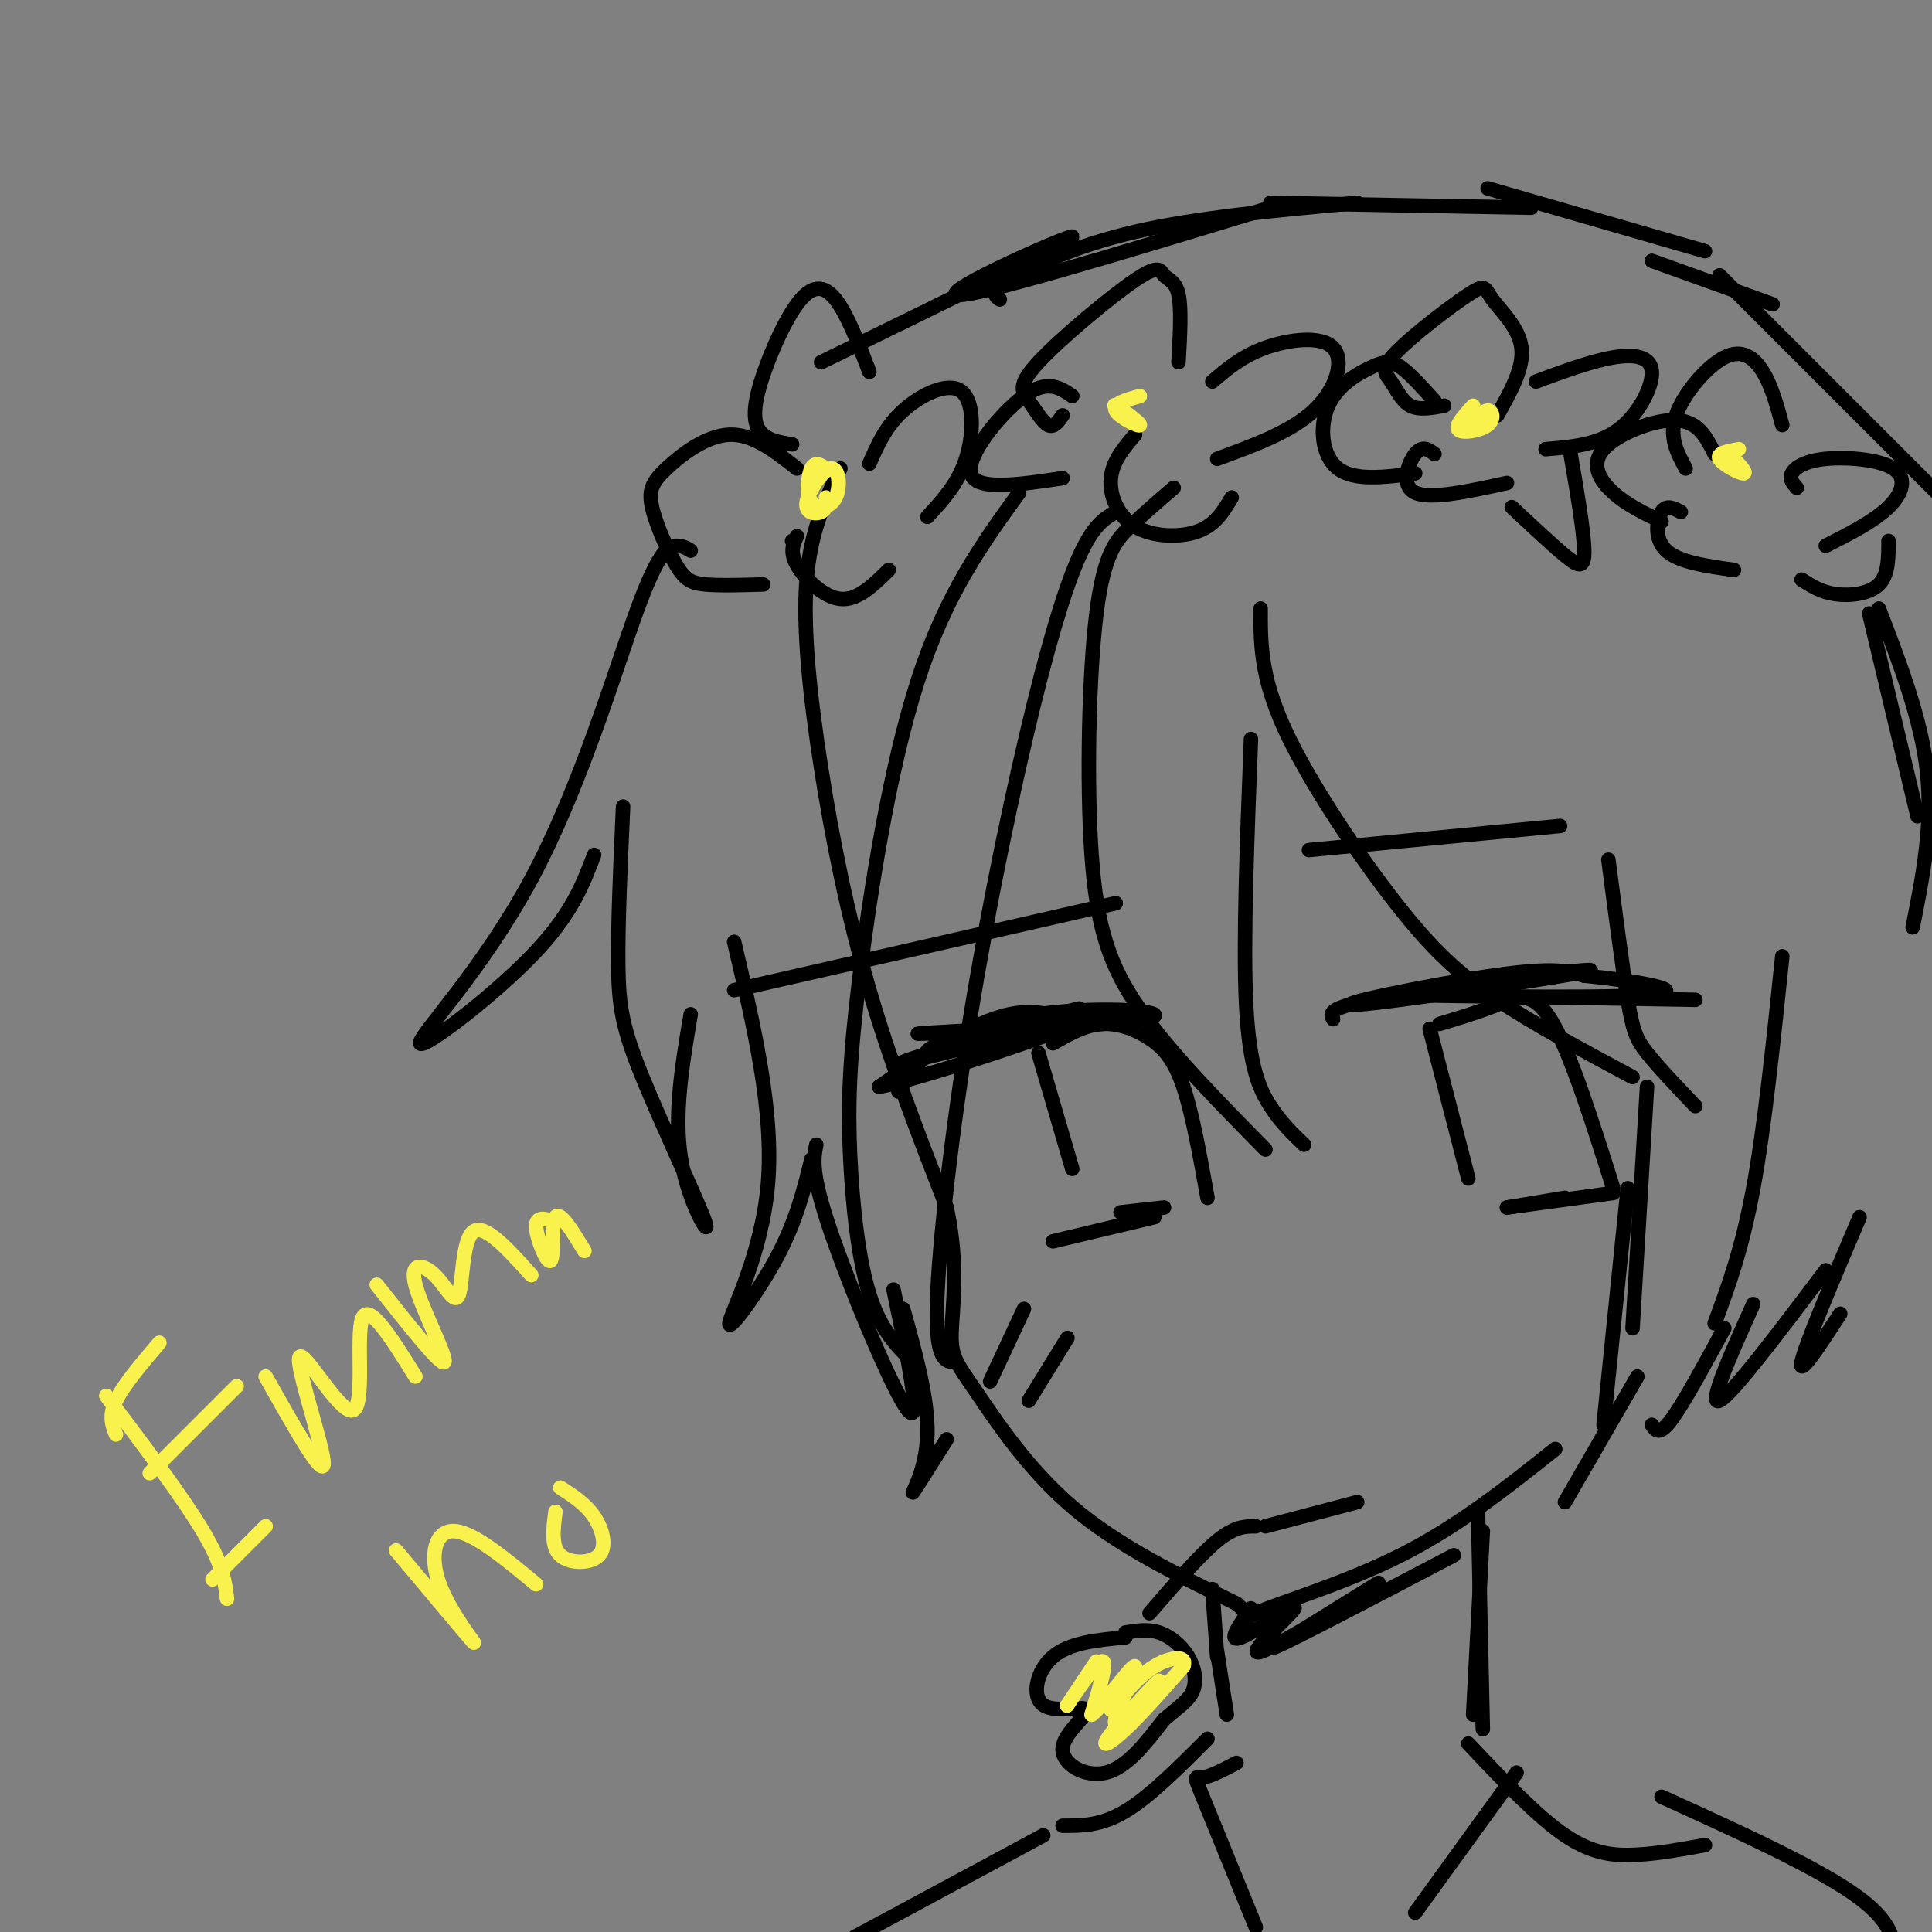 <svg viewBox='0 0 400 400' version='1.1' xmlns='http://www.w3.org/2000/svg' xmlns:xlink='http://www.w3.org/1999/xlink'><rect x="0" y="0" width="400" height="400" fill="#808080" stroke="none"/><g fill='none' stroke='#000000' stroke-width='3' stroke-linecap='round' stroke-linejoin='round'><path d='M174,97c-3.095,6.411 -6.190,12.821 -7,23c-0.810,10.179 0.667,24.125 3,39c2.333,14.875 5.524,30.679 10,46c4.476,15.321 10.238,30.161 16,45'/><path d='M196,250c2.609,12.442 1.132,21.046 1,26c-0.132,4.954 1.080,6.257 5,12c3.920,5.743 10.549,15.927 20,24c9.451,8.073 21.726,14.037 34,20'/><path d='M256,332c4.762,4.000 -0.333,4.000 4,2c4.333,-2.000 18.095,-6.000 30,-12c11.905,-6.000 21.952,-14.000 32,-22'/><path d='M186,226c2.952,-4.601 5.905,-9.202 13,-11c7.095,-1.798 18.333,-0.792 21,-2c2.667,-1.208 -3.238,-4.631 -11,-3c-7.762,1.631 -17.381,8.315 -27,15'/><path d='M182,225c7.530,-1.274 39.853,-11.960 40,-13c0.147,-1.040 -31.884,7.566 -35,8c-3.116,0.434 22.681,-7.305 32,-10c9.319,-2.695 2.159,-0.348 -5,2'/><path d='M214,212c-6.568,2.156 -20.489,6.544 -22,6c-1.511,-0.544 9.389,-6.022 23,-8c13.611,-1.978 29.934,-0.456 22,1c-7.934,1.456 -40.124,2.844 -46,3c-5.876,0.156 14.562,-0.922 35,-2'/><path d='M226,212c5.500,-0.333 1.750,-0.167 -2,0'/><path d='M215,218c0.000,0.000 7.000,24.000 7,24'/><path d='M218,216c3.274,-1.869 6.548,-3.738 10,-4c3.452,-0.262 7.083,1.083 10,3c2.917,1.917 5.119,4.405 7,10c1.881,5.595 3.440,14.298 5,23'/><path d='M232,251c0.000,0.000 9.000,-1.000 9,-1'/><path d='M276,211c-0.683,-1.287 -1.365,-2.574 13,-5c14.365,-2.426 43.778,-5.990 40,-5c-3.778,0.990 -40.748,6.536 -48,7c-7.252,0.464 15.214,-4.153 28,-6c12.786,-1.847 15.893,-0.923 19,0'/><path d='M328,202c9.571,0.917 24.000,3.208 13,4c-11.000,0.792 -47.429,0.083 -50,0c-2.571,-0.083 28.714,0.458 60,1'/><path d='M296,213c0.000,0.000 8.000,31.000 8,31'/><path d='M298,212c4.133,-1.244 8.267,-2.489 12,-4c3.733,-1.511 7.067,-3.289 11,3c3.933,6.289 8.467,20.644 13,35'/><path d='M312,250c0.000,0.000 12.000,-2.000 12,-2'/><path d='M262,316c0.000,0.000 19.000,-5.000 19,-5'/><path d='M143,114c-0.799,-0.501 -1.598,-1.003 -3,-1c-1.402,0.003 -3.406,0.509 -8,13c-4.594,12.491 -11.778,36.967 -22,56c-10.222,19.033 -23.483,32.624 -23,34c0.483,1.376 14.709,-9.464 23,-18c8.291,-8.536 10.645,-14.768 13,-21'/><path d='M129,167c-0.552,12.308 -1.104,24.616 -1,33c0.104,8.384 0.863,12.845 5,23c4.137,10.155 11.652,26.003 13,30c1.348,3.997 -3.472,-3.858 -5,-13c-1.528,-9.142 0.236,-19.571 2,-30'/><path d='M152,195c4.119,17.554 8.238,35.107 7,50c-1.238,14.893 -7.833,27.125 -8,29c-0.167,1.875 6.095,-6.607 10,-14c3.905,-7.393 5.452,-13.696 7,-20'/><path d='M169,237c-0.578,2.933 -1.156,5.867 3,18c4.156,12.133 13.044,33.467 16,37c2.956,3.533 -0.022,-10.733 -3,-25'/><path d='M187,271c2.600,9.400 5.200,18.800 5,26c-0.200,7.200 -3.200,12.200 -3,12c0.200,-0.200 3.600,-5.600 7,-11'/><path d='M231,106c-2.158,1.238 -4.316,2.475 -7,8c-2.684,5.525 -5.895,15.337 -10,32c-4.105,16.663 -9.105,40.179 -13,64c-3.895,23.821 -6.684,47.949 -7,60c-0.316,12.051 1.842,12.026 4,12'/><path d='M211,102c-7.595,10.488 -15.190,20.976 -21,39c-5.810,18.024 -9.836,43.584 -12,61c-2.164,17.416 -2.467,26.689 -2,37c0.467,10.311 1.705,21.660 4,29c2.295,7.340 5.648,10.670 9,14'/><path d='M243,101c-3.080,2.649 -6.159,5.298 -9,8c-2.841,2.702 -5.442,5.456 -7,18c-1.558,12.544 -2.073,34.877 -1,50c1.073,15.123 3.735,23.035 10,32c6.265,8.965 16.132,18.982 26,29'/><path d='M270,237c-2.378,-2.267 -4.756,-4.533 -7,-8c-2.244,-3.467 -4.356,-8.133 -5,-21c-0.644,-12.867 0.178,-33.933 1,-55'/><path d='M261,126c-0.030,6.994 -0.060,13.988 5,25c5.060,11.012 15.208,26.042 23,36c7.792,9.958 13.226,14.845 21,20c7.774,5.155 17.887,10.577 28,16'/><path d='M351,229c-3.867,-4.067 -7.733,-8.133 -10,-11c-2.267,-2.867 -2.933,-4.533 -4,-11c-1.067,-6.467 -2.533,-17.733 -4,-29'/><path d='M341,225c0.000,0.000 -3.000,50.000 -3,50'/><path d='M337,246c0.000,0.000 -5.000,49.000 -5,49'/><path d='M324,311c0.000,0.000 15.000,-26.000 15,-26'/><path d='M369,198c-1.833,17.667 -3.667,35.333 -6,48c-2.333,12.667 -5.167,20.333 -8,28'/><path d='M164,92c-2.233,-0.340 -4.466,-0.679 -6,-2c-1.534,-1.321 -2.370,-3.622 -1,-9c1.370,-5.378 4.946,-13.833 8,-18c3.054,-4.167 5.587,-4.048 8,-1c2.413,3.048 4.707,9.024 7,15'/><path d='M165,97c-4.569,-3.597 -9.138,-7.195 -14,-7c-4.862,0.195 -10.018,4.182 -13,7c-2.982,2.818 -3.789,4.467 -3,8c0.789,3.533 3.174,8.951 5,12c1.826,3.049 3.093,3.728 6,4c2.907,0.272 7.453,0.136 12,0'/><path d='M164,112c0.000,0.000 0.100,0.100 0.1,0.1'/><path d='M165,111c-0.778,1.622 -1.556,3.244 0,6c1.556,2.756 5.444,6.644 9,7c3.556,0.356 6.778,-2.822 10,-6'/><path d='M180,96c1.679,-3.851 3.357,-7.702 7,-11c3.643,-3.298 9.250,-6.042 12,-4c2.750,2.042 2.643,8.869 1,14c-1.643,5.131 -4.821,8.565 -8,12'/><path d='M220,86c-0.906,1.304 -1.811,2.608 -3,2c-1.189,-0.608 -2.661,-3.129 -4,-5c-1.339,-1.871 -2.544,-3.093 2,-8c4.544,-4.907 14.836,-13.501 20,-17c5.164,-3.499 5.198,-1.904 6,-1c0.802,0.904 2.372,1.115 3,4c0.628,2.885 0.314,8.442 0,14'/><path d='M222,82c-2.578,-1.756 -5.156,-3.511 -10,0c-4.844,3.511 -11.956,12.289 -11,16c0.956,3.711 9.978,2.356 19,1'/><path d='M235,90c-2.333,2.744 -4.667,5.488 -5,9c-0.333,3.512 1.333,7.792 5,10c3.667,2.208 9.333,2.345 13,1c3.667,-1.345 5.333,-4.173 7,-7'/><path d='M251,79c3.065,-2.631 6.131,-5.262 11,-7c4.869,-1.738 11.542,-2.583 14,0c2.458,2.583 0.702,8.595 -4,13c-4.702,4.405 -12.351,7.202 -20,10'/><path d='M299,84c-2.590,0.480 -5.181,0.960 -7,0c-1.819,-0.960 -2.868,-3.359 -4,-5c-1.132,-1.641 -2.348,-2.525 1,-6c3.348,-3.475 11.258,-9.540 15,-12c3.742,-2.460 3.315,-1.316 5,1c1.685,2.316 5.481,5.805 6,10c0.519,4.195 -2.241,9.098 -5,14'/><path d='M297,83c-2.542,-2.818 -5.085,-5.636 -7,-7c-1.915,-1.364 -3.204,-1.273 -6,0c-2.796,1.273 -7.099,3.727 -9,8c-1.901,4.273 -1.400,10.364 2,13c3.400,2.636 9.700,1.818 16,1'/><path d='M297,94c-1.267,-0.933 -2.533,-1.867 -4,0c-1.467,1.867 -3.133,6.533 0,8c3.133,1.467 11.067,-0.267 19,-2'/><path d='M318,79c5.738,-2.119 11.476,-4.238 16,-5c4.524,-0.762 7.833,-0.167 8,3c0.167,3.167 -2.810,8.905 -7,12c-4.190,3.095 -9.595,3.548 -15,4'/><path d='M325,93c1.467,8.533 2.933,17.067 3,21c0.067,3.933 -1.267,3.267 -4,1c-2.733,-2.267 -6.867,-6.133 -11,-10'/><path d='M349,97c-1.762,-3.268 -3.524,-6.536 -2,-11c1.524,-4.464 6.333,-10.125 10,-12c3.667,-1.875 6.190,0.036 8,3c1.810,2.964 2.905,6.982 4,11'/><path d='M355,94c-1.685,-3.405 -3.369,-6.810 -8,-7c-4.631,-0.190 -12.208,2.833 -15,6c-2.792,3.167 -0.798,6.476 2,9c2.798,2.524 6.399,4.262 10,6'/><path d='M348,106c-1.489,-0.800 -2.978,-1.600 -4,0c-1.022,1.600 -1.578,5.600 1,8c2.578,2.400 8.289,3.200 14,4'/><path d='M372,101c-0.804,-0.919 -1.608,-1.837 -1,-3c0.608,-1.163 2.627,-2.569 7,-3c4.373,-0.431 11.100,0.115 14,2c2.900,1.885 1.971,5.110 -1,8c-2.971,2.890 -7.986,5.445 -13,8'/><path d='M391,112c0.000,3.511 0.000,7.022 -2,9c-2.000,1.978 -6.000,2.422 -9,2c-3.000,-0.422 -5.000,-1.711 -7,-3'/><path d='M387,127c0.000,0.000 10.000,42.000 10,42'/><path d='M389,126c4.417,11.500 8.833,23.000 10,34c1.167,11.000 -0.917,21.500 -3,32'/><path d='M342,295c0.750,1.167 1.500,2.333 4,-1c2.500,-3.333 6.750,-11.167 11,-19'/><path d='M363,270c-4.750,10.583 -9.500,21.167 -7,20c2.500,-1.167 12.250,-14.083 22,-27'/><path d='M385,252c-5.667,13.333 -11.333,26.667 -12,30c-0.667,3.333 3.667,-3.333 8,-10'/><path d='M170,75c26.067,-12.711 52.133,-25.422 52,-26c-0.133,-0.578 -26.467,10.978 -24,12c2.467,1.022 33.733,-8.489 65,-18'/><path d='M207,62c-1.022,-0.711 -2.044,-1.422 2,-4c4.044,-2.578 13.156,-7.022 26,-10c12.844,-2.978 29.422,-4.489 46,-6'/><path d='M263,42c0.000,0.000 54.000,1.000 54,1'/><path d='M308,39c0.000,0.000 45.000,13.000 45,13'/><path d='M342,54c0.000,0.000 25.000,9.000 25,9'/><path d='M356,57c0.000,0.000 51.000,51.000 51,51'/><path d='M260,316c-2.167,0.000 -4.333,0.000 -8,3c-3.667,3.000 -8.833,9.000 -14,15'/><path d='M233,339c-5.785,0.539 -11.571,1.078 -15,4c-3.429,2.922 -4.502,8.228 -2,10c2.502,1.772 8.578,0.011 9,1c0.422,0.989 -4.809,4.728 -5,8c-0.191,3.272 4.660,6.078 9,5c4.340,-1.078 8.170,-6.039 12,-11'/><path d='M241,356c3.203,-2.716 5.209,-4.006 6,-6c0.791,-1.994 0.367,-4.691 -1,-7c-1.367,-2.309 -3.676,-4.231 -6,-5c-2.324,-0.769 -4.662,-0.384 -7,0'/><path d='M251,329c0.000,0.000 1.000,14.000 1,14'/><path d='M306,313c0.000,0.000 1.000,45.000 1,45'/><path d='M259,333c-2.528,3.620 -5.056,7.241 -2,6c3.056,-1.241 11.695,-7.343 11,-6c-0.695,1.343 -10.726,10.131 -7,9c3.726,-1.131 21.207,-12.180 24,-14c2.793,-1.820 -9.104,5.590 -21,13'/><path d='M264,341c2.667,-1.000 19.833,-10.000 37,-19'/><path d='M252,342c0.000,0.000 2.000,13.000 2,13'/><path d='M250,360c-6.000,6.000 -12.000,12.000 -17,15c-5.000,3.000 -9.000,3.000 -13,3'/><path d='M307,317c0.000,0.000 -2.000,38.000 -2,38'/><path d='M304,361c7.089,7.533 14.178,15.067 20,19c5.822,3.933 10.378,4.267 15,4c4.622,-0.267 9.311,-1.133 14,-2'/><path d='M256,365c-2.711,1.422 -5.422,2.844 -7,3c-1.578,0.156 -2.022,-0.956 0,4c2.022,4.956 6.511,15.978 11,27'/><path d='M314,367c0.000,0.000 -21.000,29.000 -21,29'/><path d='M212,271c0.000,0.000 -7.000,15.000 -7,15'/><path d='M221,277c0.000,0.000 -8.000,13.000 -8,13'/><path d='M218,257c0.000,0.000 21.000,-5.000 21,-5'/><path d='M312,250c0.000,0.000 22.000,-3.000 22,-3'/><path d='M152,205c0.000,0.000 79.000,-18.000 79,-18'/><path d='M271,176c0.000,0.000 52.000,-5.000 52,-5'/><path d='M216,380c0.000,0.000 -39.000,21.000 -39,21'/><path d='M344,372c16.500,7.500 33.000,15.000 41,21c8.000,6.000 7.500,10.500 7,15'/></g>
<g fill='none' stroke='#F9F24D' stroke-width='3' stroke-linecap='round' stroke-linejoin='round'><path d='M171,97c-1.121,-0.761 -2.241,-1.521 -3,0c-0.759,1.521 -1.156,5.324 0,7c1.156,1.676 3.865,1.225 5,-1c1.135,-2.225 0.696,-6.225 -1,-6c-1.696,0.225 -4.649,4.676 -5,7c-0.351,2.324 1.900,2.521 3,2c1.100,-0.521 1.050,-1.761 1,-3'/><path d='M236,82c-2.845,0.792 -5.690,1.583 -5,3c0.690,1.417 4.917,3.458 5,3c0.083,-0.458 -3.976,-3.417 -5,-4c-1.024,-0.583 0.988,1.208 3,3'/><path d='M305,84c-1.923,2.113 -3.845,4.226 -3,5c0.845,0.774 4.458,0.208 6,-1c1.542,-1.208 1.012,-3.060 0,-3c-1.012,0.060 -2.506,2.030 -4,4'/><path d='M360,93c-2.311,0.422 -4.622,0.844 -4,2c0.622,1.156 4.178,3.044 5,3c0.822,-0.044 -1.089,-2.022 -3,-4'/><path d='M227,344c-3.356,5.044 -6.711,10.089 -6,9c0.711,-1.089 5.489,-8.311 7,-9c1.511,-0.689 -0.244,5.156 -2,11'/><path d='M226,355c2.162,-1.484 8.568,-10.694 9,-10c0.432,0.694 -5.111,11.291 -4,12c1.111,0.709 8.875,-8.470 9,-9c0.125,-0.530 -7.389,7.588 -10,11c-2.611,3.412 -0.317,2.118 3,-1c3.317,-3.118 7.659,-8.059 12,-13'/><path d='M245,345c0.933,-2.422 -2.733,-1.978 -6,0c-3.267,1.978 -6.133,5.489 -9,9'/><path d='M22,289c7.917,10.500 15.833,21.000 20,28c4.167,7.000 4.583,10.500 5,14'/><path d='M24,297c-0.750,-1.917 -1.500,-3.833 0,-7c1.500,-3.167 5.250,-7.583 9,-12'/><path d='M31,305c0.000,0.000 18.000,-18.000 18,-18'/><path d='M44,327c0.000,0.000 11.000,-11.000 11,-11'/><path d='M55,285c5.973,10.603 11.946,21.206 12,18c0.054,-3.206 -5.810,-20.220 -5,-22c0.810,-1.780 8.295,11.675 11,11c2.705,-0.675 0.630,-15.478 2,-19c1.370,-3.522 6.185,4.239 11,12'/><path d='M78,266c6.679,8.450 13.357,16.899 14,16c0.643,-0.899 -4.750,-11.147 -6,-16c-1.250,-4.853 1.644,-4.311 4,-2c2.356,2.311 4.173,6.391 5,4c0.827,-2.391 0.665,-11.255 3,-13c2.335,-1.745 7.168,3.627 12,9'/><path d='M115,253c-2.036,-0.679 -4.071,-1.357 -4,1c0.071,2.357 2.250,7.750 3,7c0.750,-0.750 0.071,-7.643 1,-9c0.929,-1.357 3.464,2.821 6,7'/><path d='M82,321c7.542,8.994 15.083,17.988 16,19c0.917,1.012 -4.792,-5.958 -7,-12c-2.208,-6.042 -0.917,-11.155 3,-11c3.917,0.155 10.458,5.577 17,11'/><path d='M115,313c-0.470,3.601 -0.940,7.202 1,9c1.940,1.798 6.292,1.792 8,0c1.708,-1.792 0.774,-5.369 -1,-8c-1.774,-2.631 -4.387,-4.315 -7,-6'/></g>
</svg>